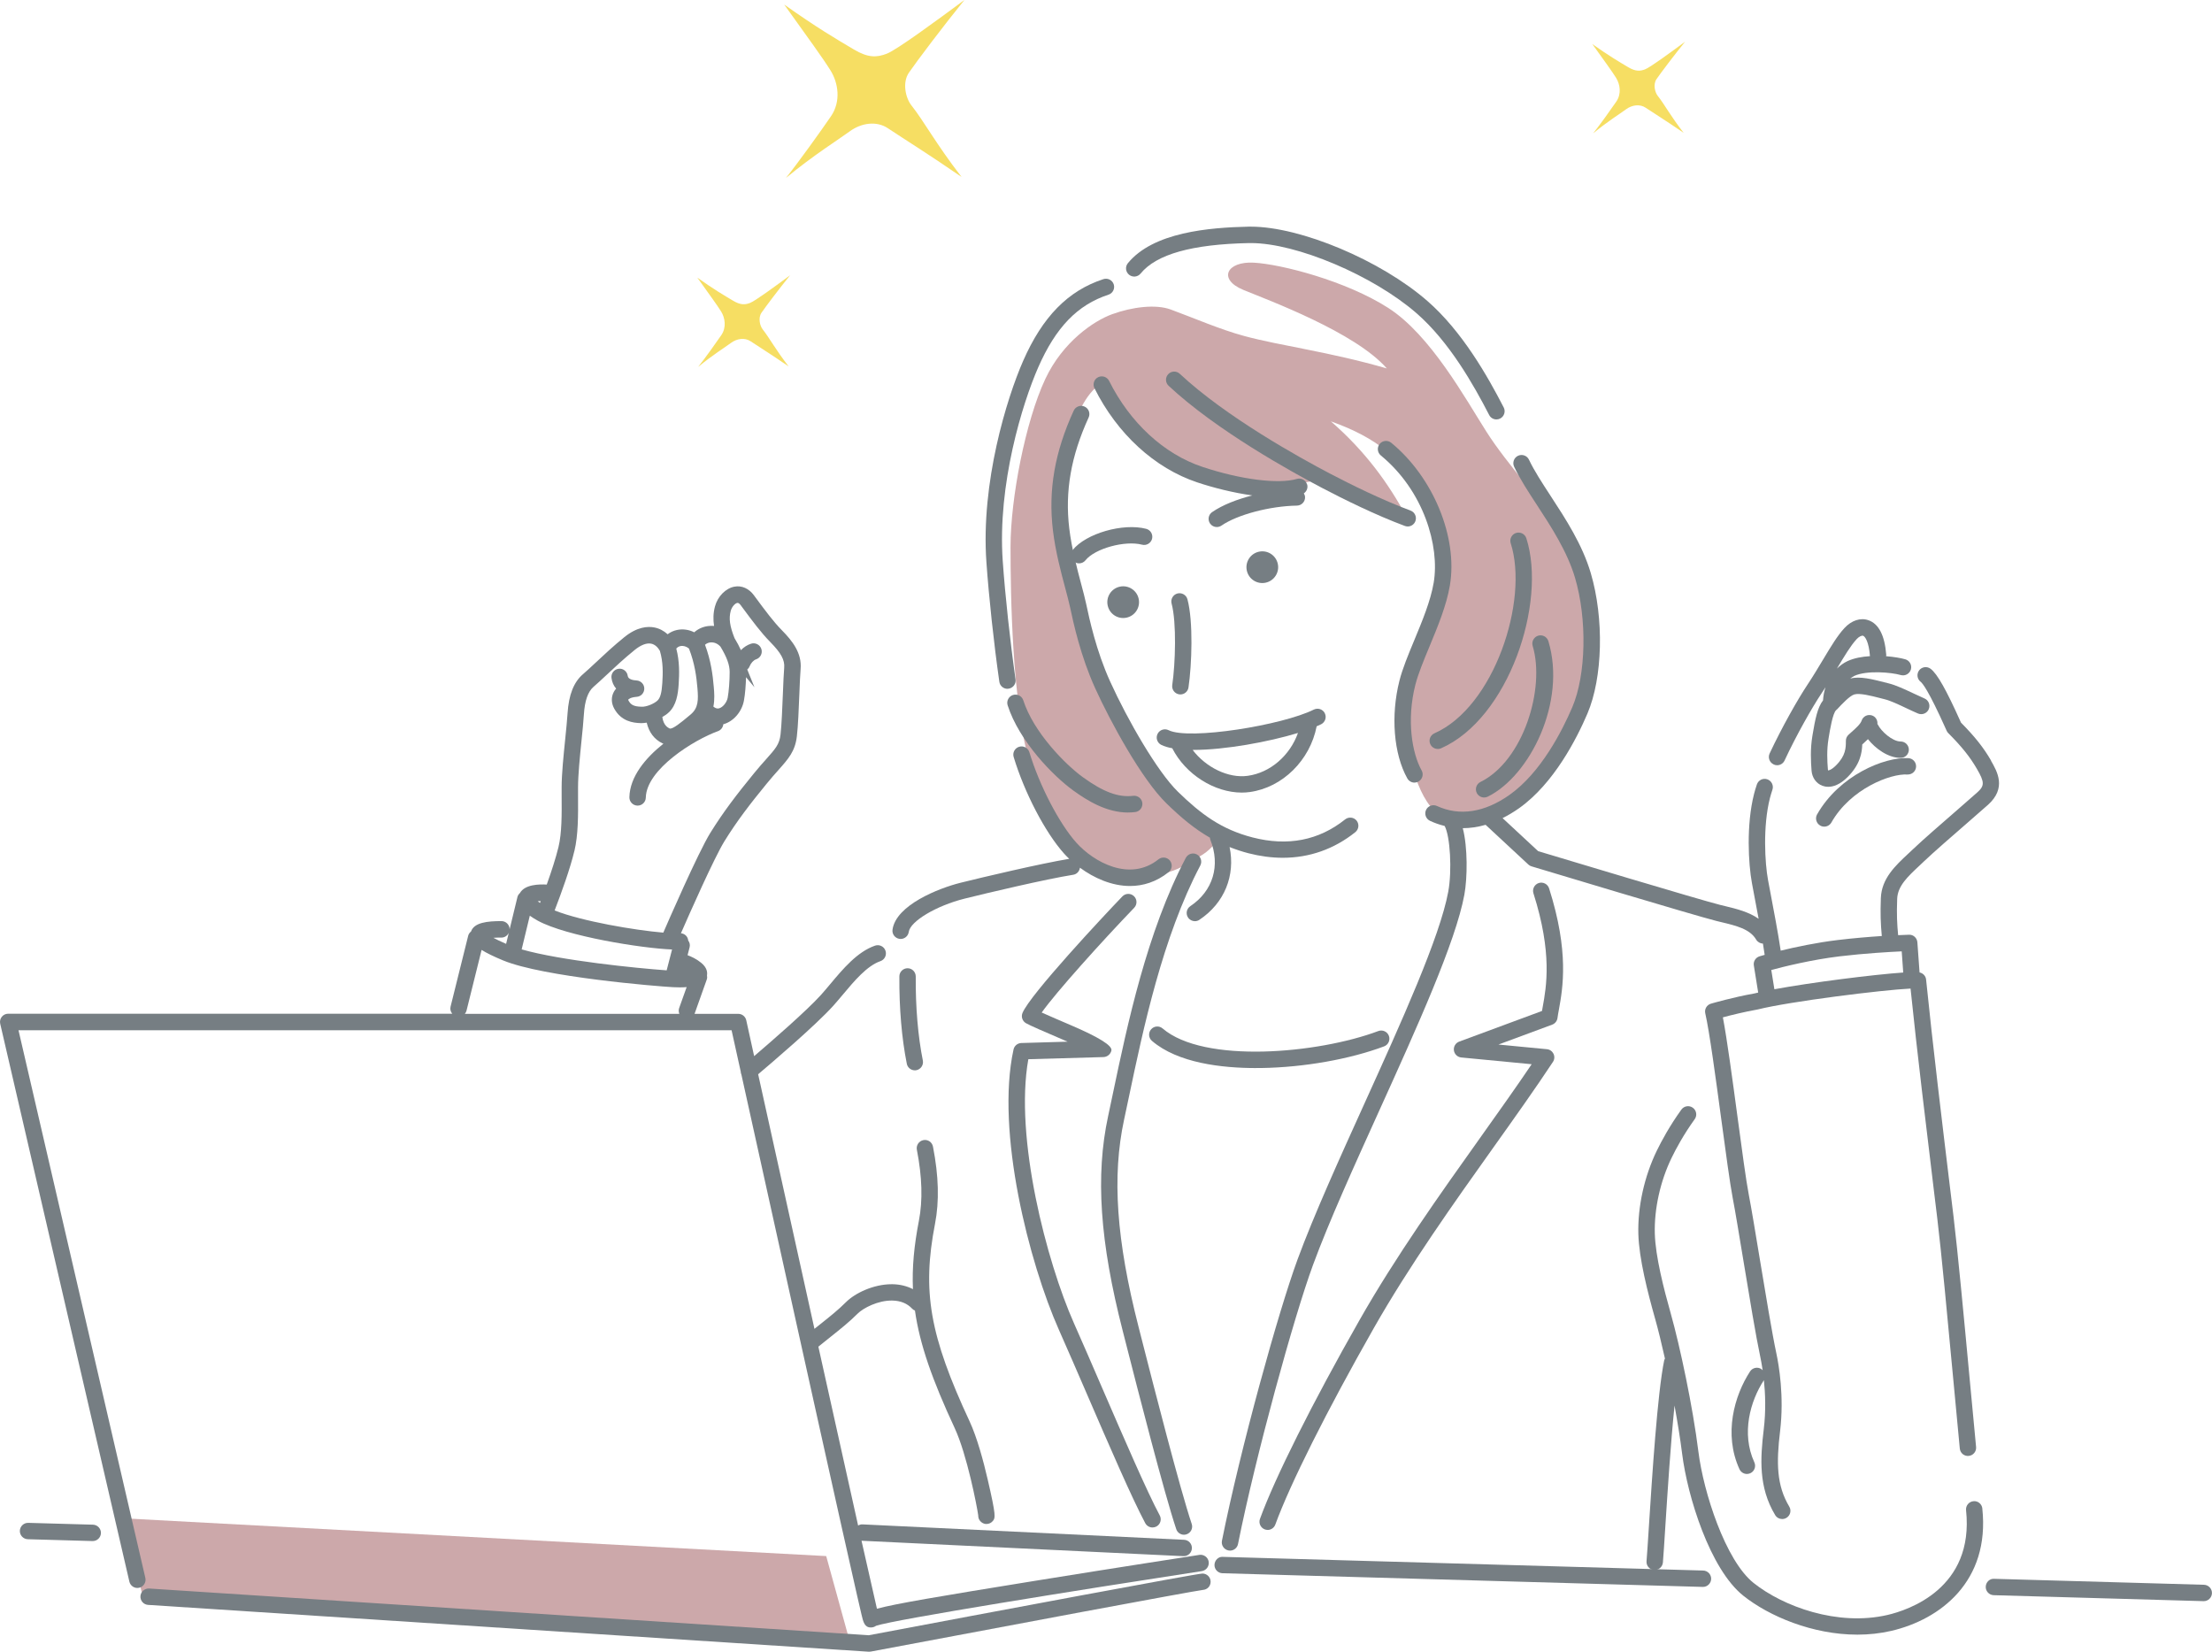 <?xml version="1.0" encoding="UTF-8"?>
<svg id="uuid-c346f805-4b93-463f-82a0-2daccee671a6" data-name="レイヤー 2" xmlns="http://www.w3.org/2000/svg" width="507.99" height="379.3" viewBox="0 0 507.99 379.3">
  <g id="uuid-2291dfdc-078e-4e81-87c9-a40fc75019c8" data-name="デザイン">
    <g>
      <path d="M255.49,72.12c-4.34,1.56-11.45,6.42-15.44,14.92-4.55,9.7-7.98,27.41-7.98,38.52s.35,35.74,4.51,50.31c4.16,14.57,11.1,21.17,17,23.94,5.9,2.78,15.96,1.39,19.78-2.08,3.12-1.39,4.51-2.43,6.59-5.2-15.27-13.53-23.85-24.22-28.11-38.86-4.26-14.64-8.33-24.98-8.67-33.66-.35-8.67,2.08-24.98,8.33-30.88,9.37,10.76,15.61,16.66,24.64,19.43,9.02,2.78,19.43,4.16,28.11,1.04,7.29,4.16,14.23,7.98,18.74,9.02-4.16-7.63-9.37-14.92-17.35-21.86,10.76,3.82,15.96,8.67,20.47,15.61,4.51,6.94,7.29,15.27,4.51,22.55-2.78,7.29-8.33,17-8.33,24.98s1.73,19.78,6.25,25.33c11.1,4.86,19.08-.35,25.68-8.33,6.59-7.98,10.41-19.43,10.76-27.06.35-7.63-2.08-21.17-6.59-28.11-4.51-6.94-12.14-14.92-17-22.55-4.86-7.63-12.84-22.21-22.55-28.45-9.72-6.25-24.64-10.06-30.88-10.41-6.25-.35-8.33,3.82-2.43,6.25,5.9,2.43,25.68,9.72,32.96,18.04-13.19-3.82-24.46-5.2-32.79-7.46-5.57-1.51-11.62-4.16-16.83-6.07-3.51-1.29-8.92-.56-13.36,1.04Z" style="fill: #cca8aa;"/>
      <polygon points="32.9 367.06 195.29 377.47 189.74 357.34 28.39 348.67 32.9 367.06" style="fill: #cca8aa;"/>
      <g>
        <path d="M180.1,1.05c5.59,7.81,8.83,12.24,10.62,15.11,1.8,2.87,2.45,7.12.12,10.53-2.33,3.41-7.48,10.59-10.35,14.18,6.28-5.21,11.97-8.74,14.66-10.71,2.69-1.97,6.17-2.43,8.74-.72,4.31,2.87,8.92,5.68,16.93,11.19-5.8-7.48-8.68-12.87-11.49-16.4-1.35-1.7-2.17-5.23-.6-7.54,1.8-2.63,8.14-11.01,12.75-16.69-6.4,4.73-15.5,11.43-17.83,12.33s-4.31.96-7.54-.96c-4.22-2.5-8.44-4.97-16.01-10.32Z" style="fill: #f6de63;"/>
        <path d="M160.13,63.74c2.88,4.02,4.55,6.31,5.47,7.78s1.26,3.67.06,5.43c-1.2,1.76-3.85,5.46-5.33,7.31,3.24-2.68,6.17-4.5,7.55-5.52,1.39-1.02,3.18-1.25,4.5-.37,2.22,1.48,4.59,2.93,8.73,5.77-2.99-3.85-4.47-6.63-5.92-8.45-.7-.87-1.12-2.7-.31-3.88.93-1.36,4.19-5.67,6.57-8.6-3.3,2.44-7.99,5.89-9.19,6.35-1.2.46-2.22.49-3.88-.49-2.17-1.29-4.35-2.56-8.25-5.32Z" style="fill: #f6de63;"/>
        <path d="M365.67,10.1c2.88,4.02,4.55,6.31,5.47,7.78.92,1.48,1.26,3.67.06,5.43s-3.85,5.46-5.33,7.31c3.24-2.68,6.17-4.5,7.55-5.52,1.39-1.02,3.18-1.25,4.5-.37,2.22,1.48,4.59,2.93,8.73,5.77-2.99-3.85-4.47-6.63-5.92-8.45-.7-.87-1.12-2.7-.31-3.88.92-1.36,4.19-5.67,6.57-8.6-3.3,2.44-7.99,5.89-9.19,6.35-1.2.46-2.22.49-3.88-.49-2.17-1.29-4.35-2.56-8.25-5.32Z" style="fill: #f6de63;"/>
      </g>
      <g>
        <g>
          <g>
            <path d="M343.66,96.32c-.68,0-1.34-.37-1.67-1.02-3.55-6.89-9.14-16.8-16.67-23.36-9.97-8.68-27.58-16.12-38.03-16.12-.15,0-.3,0-.44,0-13.13.27-21.28,2.56-24.91,7-.66.81-1.84.92-2.65.27-.81-.66-.93-1.84-.27-2.65,5.82-7.12,18.62-8.19,27.74-8.39.17,0,.34,0,.51,0,11.4,0,29.79,7.71,40.51,17.05,8.02,6.98,13.86,17.31,17.55,24.47.48.92.11,2.06-.81,2.54-.28.14-.57.21-.86.21Z" style="fill: #767e83;"/>
            <path d="M323.29,120.9c-.22,0-.44-.04-.66-.12-6.72-2.5-14.05-6.13-19.01-8.73-6.94-3.64-24.27-13.2-35.25-23.46-.76-.71-.8-1.9-.09-2.66.71-.76,1.9-.8,2.66-.09,10.64,9.94,27.62,19.31,34.42,22.88,4.87,2.55,12.05,6.1,18.58,8.53.97.36,1.47,1.45,1.11,2.42-.28.76-1,1.23-1.76,1.23Z" style="fill: #767e83;"/>
            <path d="M324.84,179.72c-.66,0-1.3-.35-1.65-.97-3.13-5.6-3.84-14.4-1.81-22.42.71-2.81,2.03-5.98,3.42-9.33,1.84-4.43,3.74-9.01,4.45-13.19,1.42-8.39-2.29-21.13-12.14-29.22-.8-.66-.92-1.85-.26-2.65.66-.8,1.84-.92,2.65-.26,9.67,7.94,15.33,21.72,13.47,32.76-.78,4.6-2.76,9.38-4.68,14.01-1.34,3.22-2.6,6.27-3.25,8.81-2.06,8.11-.76,15.72,1.44,19.66.51.91.18,2.05-.73,2.56-.29.16-.61.24-.92.24Z" style="fill: #767e83;"/>
            <path d="M231.36,158.18c-.92,0-1.73-.68-1.86-1.62-1.26-8.78-2.39-19.31-2.97-27.47-1.3-18.32,4.69-37.66,8.43-46.2,4.46-10.17,10.32-16.14,18.44-18.79.99-.32,2.05.22,2.37,1.2.32.99-.22,2.05-1.2,2.37-7.12,2.33-12.11,7.49-16.16,16.73-3.6,8.22-9.37,26.84-8.13,44.42.57,8.08,1.7,18.5,2.94,27.2.15,1.03-.57,1.98-1.6,2.13-.09.01-.18.02-.27.02Z" style="fill: #767e83;"/>
            <path d="M259.08,186.59c-4.94,0-9.3-2.67-12.63-5.08-4.59-3.33-12.39-11.28-15.04-19.54-.32-.99.23-2.05,1.22-2.37.99-.32,2.05.23,2.37,1.22,2.36,7.35,9.63,14.72,13.66,17.64,4.72,3.42,8.19,4.71,11.59,4.29,1-.12,1.97.61,2.09,1.64.12,1.03-.61,1.97-1.64,2.09-.55.07-1.09.1-1.62.1Z" style="fill: #767e83;"/>
            <path d="M330.18,171.99c-.72,0-1.41-.42-1.72-1.12-.42-.95.01-2.06.97-2.48,13.68-6.02,21.72-30.46,17.51-43.63-.32-.99.23-2.05,1.22-2.37,1-.31,2.05.23,2.37,1.22,4.74,14.84-4.08,41.4-19.59,48.23-.25.11-.5.16-.76.16Z" style="fill: #767e83;"/>
            <path d="M340.83,183.14c-.69,0-1.36-.39-1.69-1.05-.46-.93-.08-2.06.85-2.52,9.86-4.86,14.92-21.52,11.99-31.24-.3-.99.27-2.05,1.26-2.35,1-.3,2.04.26,2.35,1.26,4.19,13.91-4.2,30.9-13.93,35.71-.27.13-.55.19-.83.19Z" style="fill: #767e83;"/>
            <path d="M247.81,129.37c-.41,0-.83-.13-1.17-.41-.81-.65-.95-1.83-.3-2.65,3.04-3.81,11.56-6.26,16.88-4.87,1.01.26,1.61,1.29,1.35,2.3-.26,1-1.3,1.61-2.3,1.34-3.91-1.02-10.83.88-12.98,3.58-.37.47-.92.71-1.47.71Z" style="fill: #767e83;"/>
            <path d="M286.33,131.01c.42,1.97,2.35,3.22,4.32,2.8s3.22-2.36,2.8-4.32c-.42-1.97-2.35-3.22-4.32-2.8-1.97.42-3.22,2.36-2.8,4.32Z" style="fill: #767e83;"/>
            <path d="M254.38,139.04c.42,1.97,2.35,3.22,4.32,2.8,1.97-.42,3.22-2.36,2.8-4.32-.42-1.97-2.35-3.22-4.32-2.8-1.97.42-3.22,2.36-2.8,4.32Z" style="fill: #767e83;"/>
            <path d="M271.08,159.47c-.09,0-.19,0-.28-.02-1.03-.15-1.74-1.11-1.59-2.14.72-4.88,1.02-14.36-.15-18.71-.27-1,.33-2.04,1.33-2.31,1-.26,2.04.32,2.31,1.33,1.36,5.07,1.01,15.01.24,20.24-.14.94-.94,1.61-1.86,1.61Z" style="fill: #767e83;"/>
            <path d="M304.25,163.79c-.47-.93-1.59-1.3-2.53-.84-7.18,3.59-28.66,7.07-33.35,4.73-.93-.46-2.06-.09-2.53.84-.47.93-.09,2.06.84,2.53.68.34,1.54.6,2.53.78,3.06,6.01,9.69,10.18,15.97,10.18.62,0,1.24-.04,1.86-.13,7.52-1.04,13.83-7.32,15.33-15.09.37-.16.72-.32,1.03-.47.93-.47,1.31-1.6.84-2.53ZM286.54,178.16c-4.44.62-9.61-1.94-12.65-5.95.07,0,.13,0,.19,0,7.26,0,17.25-1.84,24-3.89-1.84,5.16-6.32,9.12-11.54,9.84Z" style="fill: #767e83;"/>
            <path d="M300.17,111.25c-.29-1-1.34-1.57-2.34-1.27-4.25,1.25-12.97.14-21.7-2.77-8.83-2.94-16.63-10.14-21.42-19.74-.46-.93-1.59-1.3-2.52-.85-.93.46-1.31,1.59-.85,2.52,5.23,10.49,13.83,18.37,23.6,21.63,3.69,1.23,8.25,2.39,12.65,3-3.48.89-6.82,2.17-9.22,3.83-.86.59-1.07,1.76-.48,2.62.37.53.95.81,1.55.81.37,0,.74-.11,1.07-.33,3.66-2.52,11.12-4.49,17.34-4.59,1.04-.02,1.87-.87,1.86-1.91,0-.33-.12-.63-.28-.9.65-.45.99-1.26.76-2.07Z" style="fill: #767e83;"/>
          </g>
          <path d="M288.47,245.27c-7.87,0-17.97-1.14-23.92-6.24-.79-.68-.88-1.86-.2-2.65.68-.79,1.86-.88,2.65-.2,9.5,8.14,35.68,5.79,49.54.59.97-.36,2.06.13,2.42,1.1.36.97-.13,2.06-1.1,2.42-7.9,2.96-18.43,4.82-28.15,4.97-.41,0-.82,0-1.24,0Z" style="fill: #767e83;"/>
          <path d="M268.69,197.64c-.65-.81-1.83-.95-2.65-.3-6.6,5.27-14.89.6-18.86-3.83-3.94-4.41-8.48-13.14-10.78-20.76-.3-1-1.35-1.56-2.35-1.26-1,.3-1.56,1.35-1.26,2.35,2.48,8.21,7.24,17.33,11.58,22.18.36.4.76.8,1.18,1.2-6.52,1.08-19.81,4.21-24.97,5.5-5.05,1.26-14.81,5.13-15.61,10.75-.15,1.03.57,1.98,1.6,2.13.09.01.18.02.27.02.92,0,1.73-.68,1.86-1.62.35-2.45,6.33-6.01,12.79-7.63,5.2-1.3,18.7-4.49,24.98-5.49.84-.13,1.43-.81,1.54-1.62,3.21,2.36,7.28,4.2,11.5,4.2,2.98,0,6.02-.91,8.87-3.18.81-.65.95-1.83.3-2.65Z" style="fill: #767e83;"/>
          <path d="M210.09,245.79c-.88,0-1.67-.62-1.84-1.51-1.17-5.84-1.76-12.78-1.71-20.06,0-1.03.85-1.87,1.88-1.87h.01c1.04,0,1.88.86,1.87,1.9-.05,7.03.51,13.7,1.63,19.29.2,1.02-.46,2.01-1.48,2.22-.12.02-.25.04-.37.04Z" style="fill: #767e83;"/>
          <path d="M291.12,351.33c-.21,0-.43-.04-.64-.11-.98-.36-1.48-1.44-1.13-2.41,3.44-9.46,11.99-26.54,22.87-45.67,8.29-14.59,18.57-29.03,27.64-41.77,4.23-5.95,8.27-11.61,11.89-16.98l-16.17-1.55c-.87-.08-1.57-.76-1.69-1.63-.11-.87.39-1.7,1.21-2.01l19.02-7.04c.05-.3.11-.62.17-.95.84-4.62,2.24-12.35-2.13-26.06-.32-.99.23-2.05,1.22-2.37.99-.31,2.05.23,2.37,1.22,4.65,14.6,3.15,22.91,2.25,27.87-.13.71-.25,1.35-.32,1.91-.09.69-.56,1.27-1.21,1.52l-12.35,4.57,11.13,1.07c.66.06,1.23.47,1.52,1.06.28.6.24,1.3-.13,1.85-4.09,6.19-8.76,12.75-13.71,19.7-9.02,12.67-19.24,27.03-27.44,41.45-10.78,18.96-19.23,35.82-22.61,45.1-.28.76-1,1.24-1.77,1.24ZM355.82,233.51h.02-.02Z" style="fill: #767e83;"/>
          <path d="M264.67,350.77c-.67,0-1.32-.36-1.66-.99-2.99-5.59-8.25-17.73-13.32-29.47-2.29-5.29-4.53-10.48-6.51-14.93-6.82-15.34-14.56-45.46-10.42-64.38.18-.84.92-1.45,1.78-1.48.98-.03,6.01-.18,10.63-.31-.22-.1-.44-.19-.66-.28-4.75-2.04-7.93-3.41-8.89-3.96-.82-.47-1.17-1.48-.8-2.36,1.77-4.26,18.54-22.19,22.94-26.76.72-.75,1.91-.77,2.66-.05.75.72.77,1.91.05,2.66-7.42,7.72-17.96,19.41-21.24,24.06,1.76.79,4.46,1.95,6.77,2.94q9.58,4.11,9.24,5.77c-.18.87-.98,1.52-1.88,1.52-.57,0-10.09.28-17.2.49-3.23,18.01,4.22,46.54,10.47,60.61,1.98,4.45,4.23,9.66,6.52,14.96,5.05,11.67,10.27,23.74,13.19,29.19.49.92.15,2.06-.77,2.55-.28.15-.59.22-.89.22Z" style="fill: #767e83;"/>
          <path d="M455.25,346.41c-.11-1.03-1.04-1.8-2.07-1.67-1.03.11-1.78,1.04-1.67,2.07,1.92,17.98-13.32,22.95-18.04,24.05-11.49,2.66-24.01-1.96-30.78-7.37-6.44-5.16-11.49-20.82-12.65-30.14-1.28-10.3-4.22-24.15-6.32-31.61-1.64-5.82-3.54-13.18-3.69-18.47-.15-5.67,1.25-12,3.85-17.37,1.02-2.11,2.77-5.36,5.31-8.89.61-.84.42-2.02-.43-2.63-.84-.61-2.02-.42-2.63.43-2.7,3.75-4.56,7.21-5.65,9.45-2.86,5.89-4.4,12.86-4.23,19.11.16,5.71,2.13,13.36,3.83,19.39.69,2.43,1.48,5.66,2.28,9.23-.07.14-.15.27-.18.43-1.55,7.56-2.77,26.61-3.5,37.99-.23,3.58-.41,6.46-.55,8.09-.09,1.04.68,1.95,1.72,2.03.05,0,.11,0,.16,0,.97,0,1.79-.74,1.88-1.73.14-1.64.32-4.55.55-8.16.5-7.77,1.22-19.14,2.12-27.86.7,3.85,1.32,7.65,1.74,11.02,1.23,9.87,6.4,26.51,14.03,32.62,5.96,4.76,15.97,8.96,26.22,8.96,2.59,0,5.2-.27,7.76-.86,11.29-2.62,22.72-11.38,20.93-28.11Z" style="fill: #767e83;"/>
          <path d="M199.62,379.3s-.08,0-.12,0l-165.49-10.75c-1.04-.07-1.82-.96-1.76-2,.07-1.04.99-1.82,2-1.76l165.26,10.73c28.19-5.32,75.36-14.17,76.63-14.17,1.04,0,1.88.84,1.88,1.88s-.79,1.82-1.78,1.88c-2.27.26-46.79,8.6-76.27,14.16-.12.02-.23.03-.35.03Z" style="fill: #767e83;"/>
          <path d="M21.3,353.89s-.04,0-.06,0l-14.85-.42c-1.04-.03-1.86-.9-1.83-1.93.03-1.02.87-1.83,1.88-1.83.02,0,.04,0,.06,0l14.85.42c1.04.03,1.86.9,1.83,1.93-.03,1.02-.87,1.83-1.88,1.83Z" style="fill: #767e83;"/>
          <path d="M391.1,364.42s-.04,0-.06,0l-110.3-3.14c-1.04-.03-1.86-.9-1.83-1.93.03-1.04.91-1.93,1.93-1.83l110.3,3.14c1.04.03,1.86.9,1.83,1.93-.03,1.02-.87,1.83-1.88,1.83Z" style="fill: #767e83;"/>
          <path d="M506.11,367.69s-.04,0-.06,0l-48.19-1.37c-1.04-.03-1.86-.9-1.83-1.93.03-1.04.87-1.9,1.93-1.83l48.19,1.37c1.04.03,1.86.9,1.83,1.93-.03,1.02-.87,1.83-1.88,1.83Z" style="fill: #767e83;"/>
        </g>
        <path d="M271.91,352.44c-.79,0-1.52-.5-1.78-1.28-2.77-8.23-8.89-32.2-11.5-42.43l-.79-3.09c-5.26-20.48-6.3-35.69-3.36-49.32.36-1.69.74-3.48,1.13-5.35,3.28-15.62,7.78-37.01,16.71-53.97.49-.92,1.62-1.27,2.54-.79.92.48,1.27,1.62.79,2.54-8.69,16.49-13.12,37.59-16.36,52.99-.39,1.88-.77,3.67-1.14,5.37-2.81,13.02-1.78,27.7,3.32,47.59l.79,3.1c2.6,10.19,8.7,34.06,11.42,42.16.33.99-.2,2.05-1.19,2.38-.2.07-.4.1-.6.1Z" style="fill: #767e83;"/>
        <path d="M311.56,188.46c-.65-.81-1.83-.94-2.65-.29-6.04,4.83-13.19,6.22-21.25,4.14-7.21-1.86-11.9-5.39-17.14-10.49-4.74-4.62-11.56-16.47-15.56-25.29-3.22-7.08-4.78-14.39-5.53-17.9-.27-1.27-.67-2.77-1.13-4.5-.97-3.66-2.19-8.21-2.74-12.78-1.02-8.52.39-16.61,4.45-25.48.43-.95.02-2.06-.93-2.5-.95-.43-2.06-.02-2.5.93-4.36,9.52-5.88,18.26-4.77,27.5.58,4.83,1.83,9.53,2.84,13.3.45,1.68.83,3.13,1.09,4.32.78,3.64,2.4,11.22,5.79,18.67,3.44,7.57,10.64,20.85,16.37,26.42,3.28,3.19,6.39,5.81,9.97,7.86.02.15.02.3.08.44,2.38,5.95.62,11.8-4.59,15.28-.86.58-1.1,1.74-.52,2.61.36.54.96.84,1.57.84.36,0,.72-.1,1.04-.32,5.76-3.84,8.29-10.16,6.93-16.7,1.36.53,2.78,1.02,4.33,1.42,2.69.69,5.33,1.04,7.88,1.04,6.12,0,11.78-1.98,16.66-5.88.81-.65.95-1.84.3-2.65Z" style="fill: #767e83;"/>
        <path d="M275.42,357.07c-.19.03-19.14,2.94-37.84,5.97-22.31,3.61-31.99,5.25-36.19,6.39-.63-2.7-1.88-8.21-3.54-15.61.01,0,.02,0,.04,0l73.86,3.54s.06,0,.09,0c1,0,1.83-.78,1.88-1.79.05-1.04-.75-1.92-1.79-1.97l-73.86-3.54c-.37-.02-.7.09-1,.27-2.47-11.07-5.69-25.55-9.13-41.08,1-.82,1.93-1.56,2.78-2.23,2.41-1.92,4.31-3.43,6.23-5.35,1.28-1.28,4.68-3.07,7.96-3.01,1.89.03,3.43.65,4.56,1.86.19.2.41.34.65.44,1.1,7.77,3.99,15.96,9.13,27,2.82,6.06,5.12,17.99,5.4,20.01,0,.22.02.45.09.68.22.66.81,1.18,1.5,1.3.1.02.21.02.31.02.58,0,1.14-.27,1.5-.74.51-.68.75-.99-1.23-9.5-.93-4.02-2.41-9.6-4.16-13.35-9.16-19.67-10.94-29.84-7.93-45.35,1-5.16.85-10.96-.47-17.72-.2-1.02-1.17-1.7-2.21-1.49-1.02.2-1.69,1.19-1.49,2.21,1.22,6.28,1.37,11.61.47,16.29-1.11,5.72-1.59,10.74-1.37,15.72-1.39-.71-2.97-1.1-4.69-1.13-.06,0-.13,0-.19,0-4.19,0-8.43,2.05-10.49,4.11-1.77,1.77-3.6,3.23-5.91,5.07-.43.34-.88.7-1.34,1.07-4.39-19.8-9.05-40.89-12.93-58.47,3.12-2.63,13.23-11.26,17.25-15.72.72-.8,1.46-1.69,2.23-2.6,2.58-3.08,5.5-6.58,8.6-7.65.98-.34,1.5-1.41,1.16-2.4-.34-.98-1.41-1.5-2.4-1.16-4.07,1.41-7.35,5.33-10.25,8.79-.73.87-1.44,1.72-2.14,2.5-3.32,3.68-11.33,10.63-15.37,14.08-.63-2.86-1.24-5.61-1.81-8.23-.19-.86-.95-1.48-1.84-1.48h-10.05s.03-.04.04-.07l2.78-7.81c.11-.32.11-.64.05-.96.12-.68.02-1.78-1.33-2.88-1.15-.94-2.25-1.41-3.13-1.75l.47-1.81c.15-.57,0-1.12-.32-1.56,0,0,0,0,0,0-.08-.91-.78-1.57-1.67-1.67,1.95-4.47,7.65-17.34,9.97-21.1,2.9-4.69,5.87-8.55,9.73-13.26,1.02-1.25,1.91-2.25,2.68-3.11,2.31-2.6,3.84-4.32,4.24-7.74.28-2.35.44-6.35.58-9.89.09-2.28.18-4.43.28-5.57.32-3.67-1.87-6.44-4.28-8.89-1.96-1.99-3.75-4.41-6.23-7.76l-.2-.28c-1.17-1.58-2.81-2.31-4.5-1.99-1.99.37-3.83,2.23-4.45,4.52-.43,1.57-.43,3.08-.22,4.5-.46-.04-.92-.03-1.39.03-1.22.16-2.31.67-3.16,1.43-1.24-.62-2.63-.82-3.97-.53-.8.17-1.52.51-2.14.98-.88-.8-1.91-1.34-3.04-1.56-1.52-.3-3.96-.16-6.91,2.23-2.47,2-4.63,4.02-6.54,5.81-1.11,1.04-2.1,1.96-2.96,2.7-2.11,1.81-3.26,4.74-3.53,8.97-.1,1.61-.32,3.71-.54,5.93-.38,3.75-.82,7.99-.82,11.04v2.04c.03,4.17.06,8.47-.73,11.72-.61,2.52-1.62,5.61-2.69,8.6-1.69-.09-5.03-.07-6.17,1.96-.26.24-.47.53-.56.9l-1.81,7.47s.01-.04.01-.06c0-1.04-.84-1.88-1.88-1.88-3.24,0-6.27.32-6.98,2.39-.3.25-.55.56-.65.97l-4.05,16.29c-.15.6.03,1.18.39,1.62H1.88c-.57,0-1.12.26-1.47.71-.36.45-.49,1.04-.36,1.6l29.66,128.1c.23,1.01,1.25,1.65,2.26,1.41,1.01-.23,1.64-1.25,1.41-2.26L4.25,236.59h163.76c.39,1.77,1.12,5.08,2.1,9.5,0,.23.05.45.15.66,2.86,12.94,7.71,34.94,12.59,56.94,3.8,17.14,7.6,34.29,10.48,47.15,1.44,6.43,2.64,11.79,3.5,15.54.43,1.88.77,3.36,1.01,4.36.4,1.72.7,2.99,2.13,2.99.09,0,.19,0,.3-.02.34-.04.65-.17.91-.36,4.22-1.44,46.79-8.26,74.82-12.56,1.03-.16,1.73-1.12,1.58-2.15-.16-1.03-1.12-1.72-2.15-1.58ZM163.08,147.54c.88-.12,1.73.24,2.38.96,1.47,2.44,2.11,4.2,2.11,5.82,0,2.02-.19,4.5-.45,5.89-.2,1.09-1.11,2.22-1.98,2.45-.17.05-.64.16-1.31-.4.33-1.64.2-3.24.09-4.51-.23-2.78-.66-6.07-2.01-9.68.3-.28.7-.47,1.17-.54ZM153.61,163.58c1.72-1.65,2.09-4.09,2.25-6.48.15-2.4.23-5.19-.55-8.16.23-.28.55-.48.94-.57.67-.14,1.37.07,1.97.56,1.32,3.36,1.73,6.49,1.95,9.13.22,2.66.23,4.52-1.57,6.02l-.59.49c-1.35,1.13-3.62,3.03-4.24,2.71-.36-.17-1.4-.68-1.67-2.62.58-.33,1.1-.69,1.51-1.09ZM131.91,195.44c.89-3.69.87-8.23.84-12.62v-2.02c0-2.86.42-7,.79-10.66.23-2.26.45-4.39.55-6.07.2-3.16.93-5.23,2.22-6.35.89-.77,1.93-1.73,3.08-2.81,1.86-1.74,3.97-3.71,6.34-5.63,1.44-1.17,2.75-1.68,3.81-1.47.96.19,1.6.96,2,1.64.77,2.59.71,5.08.56,7.41-.14,2.23-.46,3.39-1.1,4.01-.71.68-2.5,1.5-3.71,1.42-1.85-.04-2.46-.52-2.94-1.39-.07-.12-.08-.2-.08-.21.03-.09.49-.56,1.95-.67.99-.07,1.75-.9,1.74-1.9,0-.99-.79-1.81-1.78-1.86-.71-.04-1.92-.23-2.02-1.05-.13-1.03-1.07-1.78-2.1-1.63-1.03.13-1.76,1.07-1.63,2.1.12.96.49,1.79,1.07,2.45-.21.23-.38.48-.53.75-.64,1.18-.61,2.57.08,3.83,1.6,2.92,4.28,3.31,6.16,3.35h.13c.37,0,.77-.05,1.18-.11.5,2.19,1.74,3.86,3.64,4.76.07.03.13.04.2.07-4.2,3.34-7.71,7.61-7.82,12.29-.02,1.04.8,1.9,1.84,1.93.02,0,.03,0,.05,0,1.02,0,1.86-.81,1.88-1.84.15-6.52,11.05-13.26,16.58-15.26.71-.26,1.15-.89,1.22-1.59,0,0,.02,0,.03,0,2.29-.62,4.22-2.84,4.7-5.4.29-1.54.44-3.64.49-5.4l1.93,2.31-1.65-4.07c.22-.19.41-.41.52-.7.32-.79.92-1.45,1.5-1.64.99-.32,1.54-1.38,1.22-2.37-.32-.99-1.38-1.54-2.37-1.22-.86.27-1.65.79-2.33,1.48-.38-.86-.86-1.77-1.46-2.75-1.1-2.76-1.35-4.53-.87-6.29.26-.95,1-1.72,1.51-1.81.23-.03.48.14.78.53l.2.28c2.57,3.47,4.43,5.98,6.57,8.16,2.5,2.54,3.37,4.14,3.21,5.93-.11,1.23-.19,3.32-.29,5.74-.14,3.47-.3,7.4-.55,9.6-.26,2.24-1.16,3.25-3.32,5.67-.8.89-1.72,1.93-2.78,3.23-3.95,4.83-7,8.8-10.02,13.66-2.82,4.56-9.89,20.81-10.8,22.92-6.51-.55-18.61-2.59-24.96-5.09,1.62-4.21,3.56-9.59,4.53-13.64ZM124.18,206.91c-.05.14-.11.29-.16.44-.21-.14-.39-.28-.54-.39.2-.02.44-.03.71-.04ZM121.67,210.28c.53.38,1.13.76,1.82,1.14,6.56,3.59,23.96,6.36,30.85,6.62l-1.24,4.79c-6.92-.49-24.35-2.25-33.3-4.81l1.87-7.74ZM115.15,215.31c.75,0,1.39-.45,1.69-1.09l-.61,2.53c-1.29-.56-2.25-1.02-2.92-1.39.49-.04,1.1-.06,1.84-.06ZM156.01,232.82h-49.26c.17-.21.31-.44.38-.71l3.47-13.97c1.18.74,2.79,1.52,4.91,2.4,9.22,3.83,35.46,5.97,39.09,6.16.54.03,1.04.04,1.5.04.59,0,1.11-.02,1.59-.06l-1.72,4.81c-.16.45-.12.92.04,1.33Z" style="fill: #767e83;"/>
        <g>
          <path d="M457.26,174.67c-1.72-2.97-3.73-5.51-6.91-8.72l-.12-.26c-3.28-7.32-5.33-10.94-6.85-12.1-.82-.63-2.01-.48-2.64.34-.63.82-.48,2.01.34,2.64.43.33,1.83,2.02,5.71,10.66l.26.58c.09.21.22.39.38.55,3.07,3.07,4.97,5.45,6.56,8.19,1.79,3.08,1.8,3.9.06,5.45-1.01.9-2.66,2.34-4.52,3.96-3.56,3.09-7.99,6.94-10.17,9.02-.37.35-.73.69-1.1,1.03-3.02,2.82-6.15,5.73-6.32,10.24-.13,3.61-.05,5.77.22,8.7-2.89.19-6.48.48-10.12.92-4.9.59-9.7,1.61-13.1,2.44-.62-4.16-1.6-9.3-2.33-13.14l-.58-3.08c-.71-3.84-1.22-12.34.44-18.83.15-.59.35-1.23.57-1.91.33-.98-.2-2.05-1.18-2.39-.99-.34-2.05.19-2.39,1.18-.26.77-.48,1.5-.65,2.18-1.82,7.12-1.29,16.13-.49,20.45l.58,3.1c.29,1.54.63,3.3.96,5.12-2.25-1.58-5.07-2.28-7.68-2.91l-1.12-.27c-4.55-1.13-37.71-11.11-41.83-12.35l-8.17-7.59c1.23-.62,2.5-1.36,3.8-2.28,7.99-5.66,13.26-16.04,15.68-21.71,3.53-8.27,3.86-21.85.77-32.29-1.94-6.56-5.79-12.46-9.19-17.67-1.95-2.99-3.8-5.82-5-8.36-.44-.94-1.57-1.34-2.51-.9-.94.44-1.34,1.57-.9,2.51,1.31,2.77,3.22,5.71,5.25,8.81,3.26,4.99,6.94,10.65,8.73,16.68,2.82,9.53,2.55,22.32-.62,29.74-2.27,5.31-7.16,15-14.4,20.12-5.74,4.07-11.51,4.95-16.69,2.56-.95-.43-2.06-.02-2.5.92-.43.94-.02,2.06.92,2.5.99.46,2.11.87,3.35,1.17,1.28,2.32,1.73,10.27.83,15.11-1.93,10.43-10.73,29.85-19.24,48.62-5.72,12.62-11.63,25.67-15.37,35.83-4.41,11.99-13.14,43.48-17.36,64.59-.2,1.02.46,2.01,1.48,2.22.12.02.25.04.37.04.88,0,1.67-.62,1.84-1.51,4.07-20.37,12.86-52.23,17.2-64.03,3.69-10.04,9.58-23.02,15.27-35.58,8.6-18.98,17.5-38.61,19.51-49.49.71-3.86.79-10.89-.36-15.29,0,0,.01,0,.02,0,1.62,0,3.36-.24,5.22-.77l9.82,9.12c.21.2.46.34.74.42,1.53.46,37.51,11.31,42.43,12.53l1.15.28c3.39.81,6.58,1.58,7.99,4,.34.58.94.9,1.56.93.15.9.28,1.76.4,2.58-.67.18-1.08.3-1.16.33-.91.27-1.48,1.17-1.33,2.1l1,6.23c-.32.07-.62.14-.9.21-4.92.87-9.74,2.28-9.95,2.34-.96.28-1.53,1.26-1.3,2.23.95,4.11,2.4,14.87,3.68,24.36,1.02,7.55,1.98,14.68,2.61,17.98.6,3.11,1.52,8.71,2.5,14.64,1.34,8.12,2.86,17.31,3.84,21.88.15.72.36,1.79.55,3.11-.1-.1-.18-.21-.3-.29-.87-.57-2.04-.32-2.6.55-3.6,5.54-6.13,14.35-2.43,22.44.32.69,1,1.1,1.71,1.1.26,0,.53-.06.78-.17.95-.43,1.36-1.55.93-2.5-3.07-6.7-.9-14.12,2.16-18.82.01-.02.01-.05.03-.07.33,3.11.48,7.07-.03,11.29-.81,6.74-1.22,13.32,2.62,19.71.35.59.98.91,1.62.91.33,0,.66-.09.97-.27.89-.54,1.18-1.69.65-2.58-2.92-4.87-2.99-10.04-2.11-17.33.96-8.01-.28-15.17-.86-17.88-.96-4.48-2.47-13.63-3.81-21.7-.98-5.95-1.91-11.57-2.52-14.73-.62-3.2-1.57-10.28-2.58-17.78-1.19-8.85-2.42-17.97-3.37-22.94,1.82-.49,4.9-1.26,8-1.81,7.39-1.85,28.63-4.49,35.1-4.8,1.48,14.39,3.64,32.15,5.38,46.53l.76,6.25c.96,7.94,2.35,22.79,3.69,37.15.5,5.39,1,10.74,1.48,15.7.1,1.04,1.01,1.8,2.05,1.69,1.04-.1,1.79-1.02,1.69-2.05-.47-4.95-.97-10.3-1.48-15.69-1.34-14.38-2.74-29.25-3.7-37.24l-.76-6.25c-1.81-14.94-4.06-33.53-5.54-48.16-.08-.83-.71-1.47-1.5-1.63l-.5-6.91c-.07-1.01-.92-1.8-1.93-1.75-.03,0-.96.03-2.49.1-.24-2.52-.36-4.66-.22-8.34.11-2.96,2.43-5.12,5.12-7.63.37-.35.75-.7,1.12-1.06,2.12-2.02,6.52-5.84,10.05-8.91,1.88-1.63,3.54-3.08,4.56-3.99,4.32-3.87,2.13-7.64.69-10.14ZM436.73,218.46l.35,4.87c-6.92.48-21.04,2.27-29.59,3.84l-.71-4.42c2.89-.78,9.3-2.37,15.72-3.14,5.77-.69,11.43-1.01,14.23-1.14Z" style="fill: #767e83;"/>
          <path d="M407.32,175.55c.26.12.53.18.8.18.71,0,1.39-.4,1.71-1.09,2.75-5.89,6.31-12.15,8.4-15.29.34-.51.67-1.02,1-1.53-.31.95-.5,1.96-.57,3.02-1.27,1.61-1.82,4.42-2.39,7.85l-.06.37c-.49,2.93-.35,5.78-.18,7.94.13,1.6,1.08,2.92,2.48,3.44.34.13.8.24,1.35.24,1.14,0,2.68-.47,4.45-2.24,2.9-2.9,3.3-5.6,3.36-7.48l.08-.07c.41-.36.82-.75,1.23-1.15,1.7,2.14,4.59,4.3,7.51,4.3,1.04,0,1.88-.84,1.88-1.88s-.84-1.88-1.88-1.88c-1.9,0-4.49-2.35-5.24-3.88-.02-.05-.07-.08-.1-.13.09-.86-.4-1.7-1.26-1.98-1-.32-2.05.22-2.37,1.21-.25.77-1.33,1.73-2.28,2.58-.25.22-.49.43-.72.65-.39.36-.61.86-.61,1.38,0,1.59,0,3.4-2.27,5.66-1.06,1.07-1.73,1.16-1.8,1.15-.01-.02-.05-.09-.06-.23-.16-1.94-.28-4.5.14-7.02l.06-.38c.27-1.66.92-5.55,1.69-6.2.06-.05.11-.11.16-.16.02-.02.04-.02.06-.04,1.17-1.26,2.94-3.15,4-3.43,1.25-.33,3.82.32,5.88.85l1.06.27c1.32.32,3.17,1.2,4.97,2.05.91.43,1.82.86,2.67,1.22.24.1.49.15.74.15.73,0,1.43-.43,1.73-1.14.41-.96-.03-2.06-.99-2.47-.81-.35-1.68-.76-2.55-1.17-1.96-.92-3.99-1.88-5.67-2.29l-1.03-.26c-2.74-.7-5.58-1.42-7.77-.85-.01,0-.02,0-.03.01.31-.24.63-.46.98-.63,2.87-1.3,8.45-.81,10.63-.18.99.29,2.04-.29,2.33-1.29.29-1-.29-2.04-1.29-2.33-.94-.27-2.55-.56-4.41-.71.01-.12.05-.22.04-.34-.35-4.43-1.72-7.1-4.09-7.92-1.82-.64-3.88.04-5.51,1.8-1.61,1.73-3.14,4.29-4.92,7.26-1.12,1.86-2.27,3.79-3.58,5.76-2.17,3.26-5.85,9.73-8.68,15.78-.44.94-.03,2.06.91,2.5ZM426.35,146.8c.61-.66,1.23-.9,1.52-.8.43.15,1.31,1.32,1.57,4.66,0,0,0,.01,0,.02-1.82.11-3.63.44-5.14,1.13-.92.43-1.73,1.03-2.45,1.73.02-.03.04-.06.06-.1,1.67-2.79,3.11-5.19,4.44-6.63Z" style="fill: #767e83;"/>
          <path d="M417.3,187.01c-.51.91-.19,2.05.71,2.57.29.17.61.25.93.25.66,0,1.29-.34,1.64-.95,4.4-7.77,13.62-11.28,17.46-11.02,1.04.04,1.93-.73,1.99-1.77.06-1.04-.73-1.93-1.77-1.99-5.54-.31-15.89,3.99-20.96,12.92Z" style="fill: #767e83;"/>
        </g>
      </g>
    </g>
  </g>
</svg>
